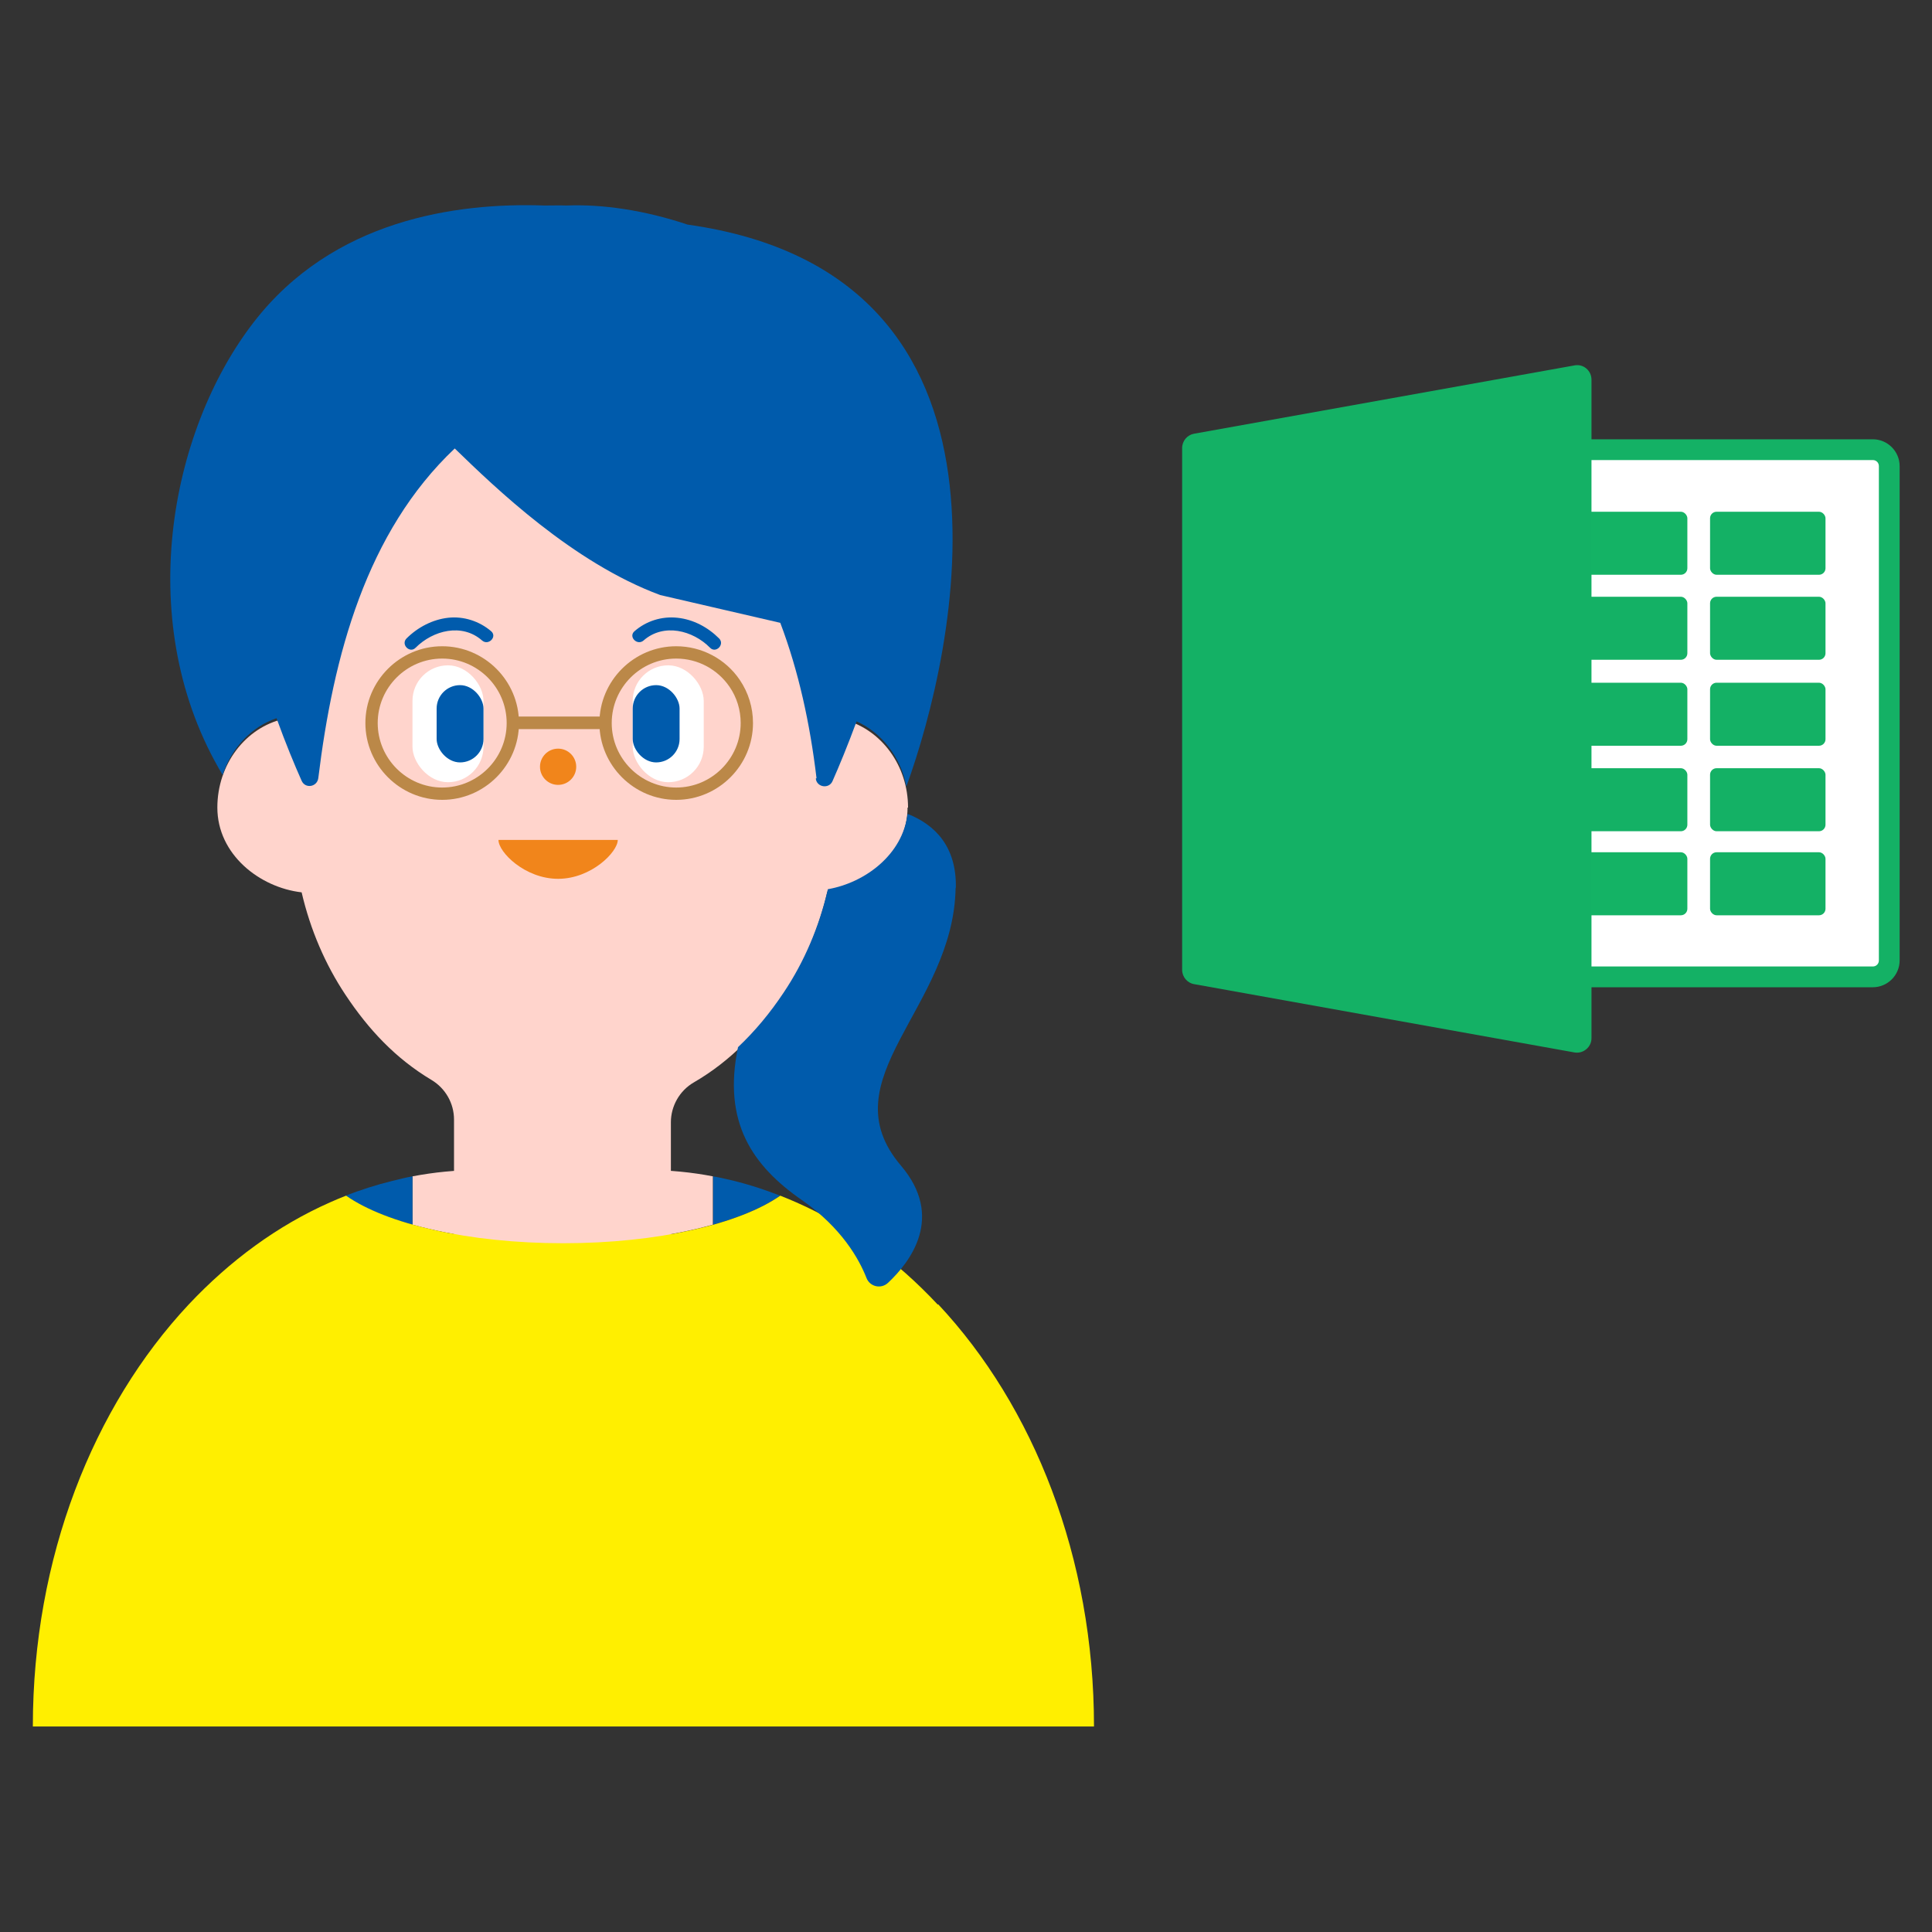 <?xml version="1.0" encoding="UTF-8"?>
<svg id="a" data-name="レイヤー 1" xmlns="http://www.w3.org/2000/svg" width="80" height="80" viewBox="0 0 80 80">
  <rect x="0" y="0" width="80" height="80" fill="#333333" stroke="none"/>
  <defs>
    <style>
      .b {
        fill: #fff;
      }

      .c {
        fill: #14b365;
      }

      .d {
        fill: #f1851b;
      }

      .e {
        fill: #14b165;
      }

      .f {
        fill: #ffef00;
      }

      .g {
        fill: #005bac;
      }

      .h {
        fill: #bb8848;
      }

      .i {
        fill: #ffd4cc;
      }
    </style>
  </defs>
  <g>
    <g>
      <rect class="b" x="62.39" y="18.61" width="15.84" height="21.83" rx="1.09" ry="1.09"/>
      <path class="e" d="m77.55,40.88h-14.48c-.61,0-1.11-.5-1.11-1.11v-20.47c0-.61.5-1.11,1.11-1.11h14.48c.61,0,1.11.5,1.11,1.11v20.47c0,.61-.5,1.11-1.11,1.11Zm-14.48-21.83c-.14,0-.25.11-.25.25v20.47c0,.14.11.25.25.25h14.48c.14,0,.25-.11.25-.25v-20.47c0-.14-.11-.25-.25-.25h-14.48Z"/>
    </g>
    <rect class="e" x="70.81" y="21.19" width="4.78" height="2.61" rx=".27" ry=".27"/>
    <rect class="e" x="70.81" y="24.71" width="4.78" height="2.61" rx=".27" ry=".27"/>
    <rect class="e" x="70.81" y="28.27" width="4.78" height="2.61" rx=".27" ry=".27"/>
    <rect class="e" x="70.81" y="31.81" width="4.78" height="2.61" rx=".27" ry=".27"/>
    <rect class="e" x="70.81" y="35.29" width="4.78" height="2.61" rx=".27" ry=".27"/>
    <rect class="c" x="65.09" y="21.19" width="4.78" height="2.61" rx=".27" ry=".27"/>
    <rect class="e" x="65.09" y="24.71" width="4.78" height="2.61" rx=".27" ry=".27"/>
    <rect class="e" x="65.09" y="28.27" width="4.78" height="2.61" rx=".27" ry=".27"/>
    <rect class="e" x="65.09" y="31.81" width="4.78" height="2.61" rx=".27" ry=".27"/>
    <rect class="c" x="65.09" y="35.29" width="4.78" height="2.61" rx=".27" ry=".27"/>
    <path class="e" d="m65.2,43.58l-15.76-2.83c-.28-.05-.49-.3-.49-.59v-21.61c0-.29.21-.54.49-.59l15.76-2.83c.37-.07.7.22.7.59v27.27c0,.37-.34.65-.7.59Z"/>
  </g>
  <g>
    <g>
      <g>
        <path class="i" d="m37.6,33.44c0-1.74-1.1-3.2-2.58-3.62v-4.16s0-3.19,0-3.19c0-.7-.06-1.39-.16-2.07-.3-1.94-1-3.72-2.02-5.26-2.11-3.18-5.56-5.26-9.46-5.26s-7.35,2.07-9.46,5.26c-1.02,1.53-1.72,3.32-2.02,5.26-.1.67-.16,1.36-.16,2.07v7.3c-1.57.36-2.74,1.87-2.74,3.67,0,1.94,1.75,3.31,3.49,3.51.36,1.55.98,2.99,1.82,4.25.95,1.43,2.07,2.63,3.56,3.52.58.35.93.97.93,1.64v7.1c0,1.07.89,1.94,1.99,1.94h5c1.1,0,1.99-.87,1.99-1.94v-6.99c0-.67.36-1.31.95-1.65,1.55-.9,2.72-2.14,3.7-3.62.84-1.27,1.47-2.72,1.83-4.28,1.66-.28,3.32-1.61,3.32-3.48Z"/>
        <g>
          <g>
            <circle class="d" cx="23.11" cy="31.75" r=".75"/>
            <path class="d" d="m25.58,34.78c0,.5-1.1,1.61-2.47,1.61s-2.47-1.1-2.47-1.61h4.93Z"/>
          </g>
          <g>
            <g>
              <path class="g" d="m20.34,26.14c-.49-.42-1.14-.63-1.78-.56s-1.26.39-1.73.86c-.24.25.14.63.38.38.72-.72,1.92-1.03,2.75-.3.26.23.64-.15.38-.38h0Z"/>
              <g>
                <rect class="b" x="17.08" y="27.55" width="2.94" height="4.84" rx="1.47" ry="1.47"/>
                <rect class="g" x="18.08" y="28.37" width="1.94" height="3.2" rx=".97" ry=".97"/>
              </g>
            </g>
            <g>
              <path class="g" d="m26.65,26.52c.83-.73,2.04-.42,2.75.3.24.25.62-.13.38-.38-.47-.47-1.07-.79-1.73-.86s-1.3.14-1.78.56c-.26.23.12.61.38.38h0Z"/>
              <g>
                <rect class="b" x="26.2" y="27.55" width="2.94" height="4.84" rx="1.47" ry="1.47" transform="translate(55.34 59.94) rotate(-180)"/>
                <rect class="g" x="26.2" y="28.37" width="1.94" height="3.2" rx=".97" ry=".97" transform="translate(54.34 59.94) rotate(180)"/>
              </g>
            </g>
          </g>
        </g>
      </g>
      <g>
        <path class="h" d="m18.31,33.12c-1.75,0-3.18-1.43-3.18-3.18s1.43-3.18,3.18-3.18,3.18,1.43,3.18,3.18-1.43,3.18-3.18,3.18Zm0-5.85c-1.47,0-2.67,1.2-2.67,2.67s1.2,2.67,2.67,2.67,2.67-1.2,2.67-2.67-1.2-2.67-2.67-2.67Z"/>
        <path class="h" d="m28,33.12c-1.75,0-3.18-1.43-3.18-3.18s1.43-3.18,3.18-3.18c1.05,0,2.04.52,2.63,1.39.36.53.55,1.15.55,1.79,0,1.75-1.43,3.18-3.18,3.18Zm0-5.85c-1.47,0-2.67,1.2-2.67,2.67s1.2,2.67,2.67,2.67,2.67-1.2,2.67-2.67c0-.54-.16-1.06-.46-1.5-.5-.73-1.32-1.17-2.21-1.17Z"/>
        <path class="h" d="m24.94,30.19h-3.49c-.14,0-.26-.11-.26-.26s.11-.26.26-.26h3.49c.14,0,.26.11.26.26s-.11.26-.26.26Z"/>
      </g>
    </g>
    <g>
      <g>
        <path class="i" d="m26.82,48.45h-7.03c-.92,0-1.82.09-2.71.26v2c1.72.48,3.87.77,6.22.77s4.51-.29,6.22-.77v-2c-.88-.17-1.79-.26-2.71-.26Z"/>
        <path class="g" d="m16.24,48.9c-.66.16-1.3.37-1.93.61.67.47,1.62.88,2.77,1.2v-2c-.28.05-.56.12-.84.19Z"/>
        <path class="g" d="m30.02,48.81c-.16-.04-.33-.07-.49-.1v2c1.15-.32,2.1-.73,2.77-1.2-.74-.29-1.5-.53-2.28-.7Z"/>
      </g>
      <path class="f" d="m38.83,54.02c-1.71-1.83-3.69-3.28-5.85-4.23-.22-.1-.45-.19-.67-.28-1.68,1.17-5.07,1.97-8.99,1.97s-7.32-.8-8.99-1.97c-.23.09-.45.18-.67.28-2.17.96-4.14,2.41-5.85,4.23-3.95,4.22-6.45,10.48-6.45,17.47h0s6.45,0,6.45,0h37.49c0-7-2.5-13.26-6.45-17.48Z"/>
    </g>
    <g>
      <path class="g" d="m39.58,36.76c.03-1.69-.84-2.6-2-3.06-.2,1.68-1.75,2.85-3.3,3.12-.36,1.56-.98,3.01-1.83,4.28-.56.84-1.18,1.59-1.89,2.26-.65,3.12.61,4.92,2.64,6.33,1.65,1.15,2.37,2.44,2.68,3.23.14.36.6.47.89.2.94-.88,2.34-2.73.54-4.85-3.06-3.59,2.18-6.51,2.26-11.51Z"/>
      <path class="g" d="m33.78,32.24c.04.36.54.44.69.11.28-.63.63-1.48,1-2.48,1.04.47,1.83,1.47,2.06,2.7,2.01-5.53,5.64-21.21-9.06-23.27-1.79-.6-3.53-.85-5.01-.79-.29-.01-.6,0-.91,0-3.67-.13-8.77.59-12.05,4.84-3.5,4.53-5.01,12.53-1.28,18.74.36-1.11,1.18-1.99,2.23-2.35.38,1.05.75,1.94,1.04,2.59.15.34.64.26.69-.11.62-5.07,1.99-10.19,5.65-13.65,1.68,1.63,4.89,4.73,8.51,6.07l4.97,1.15c.76,2.01,1.23,4.17,1.5,6.43Z"/>
    </g>
  </g>
</svg>